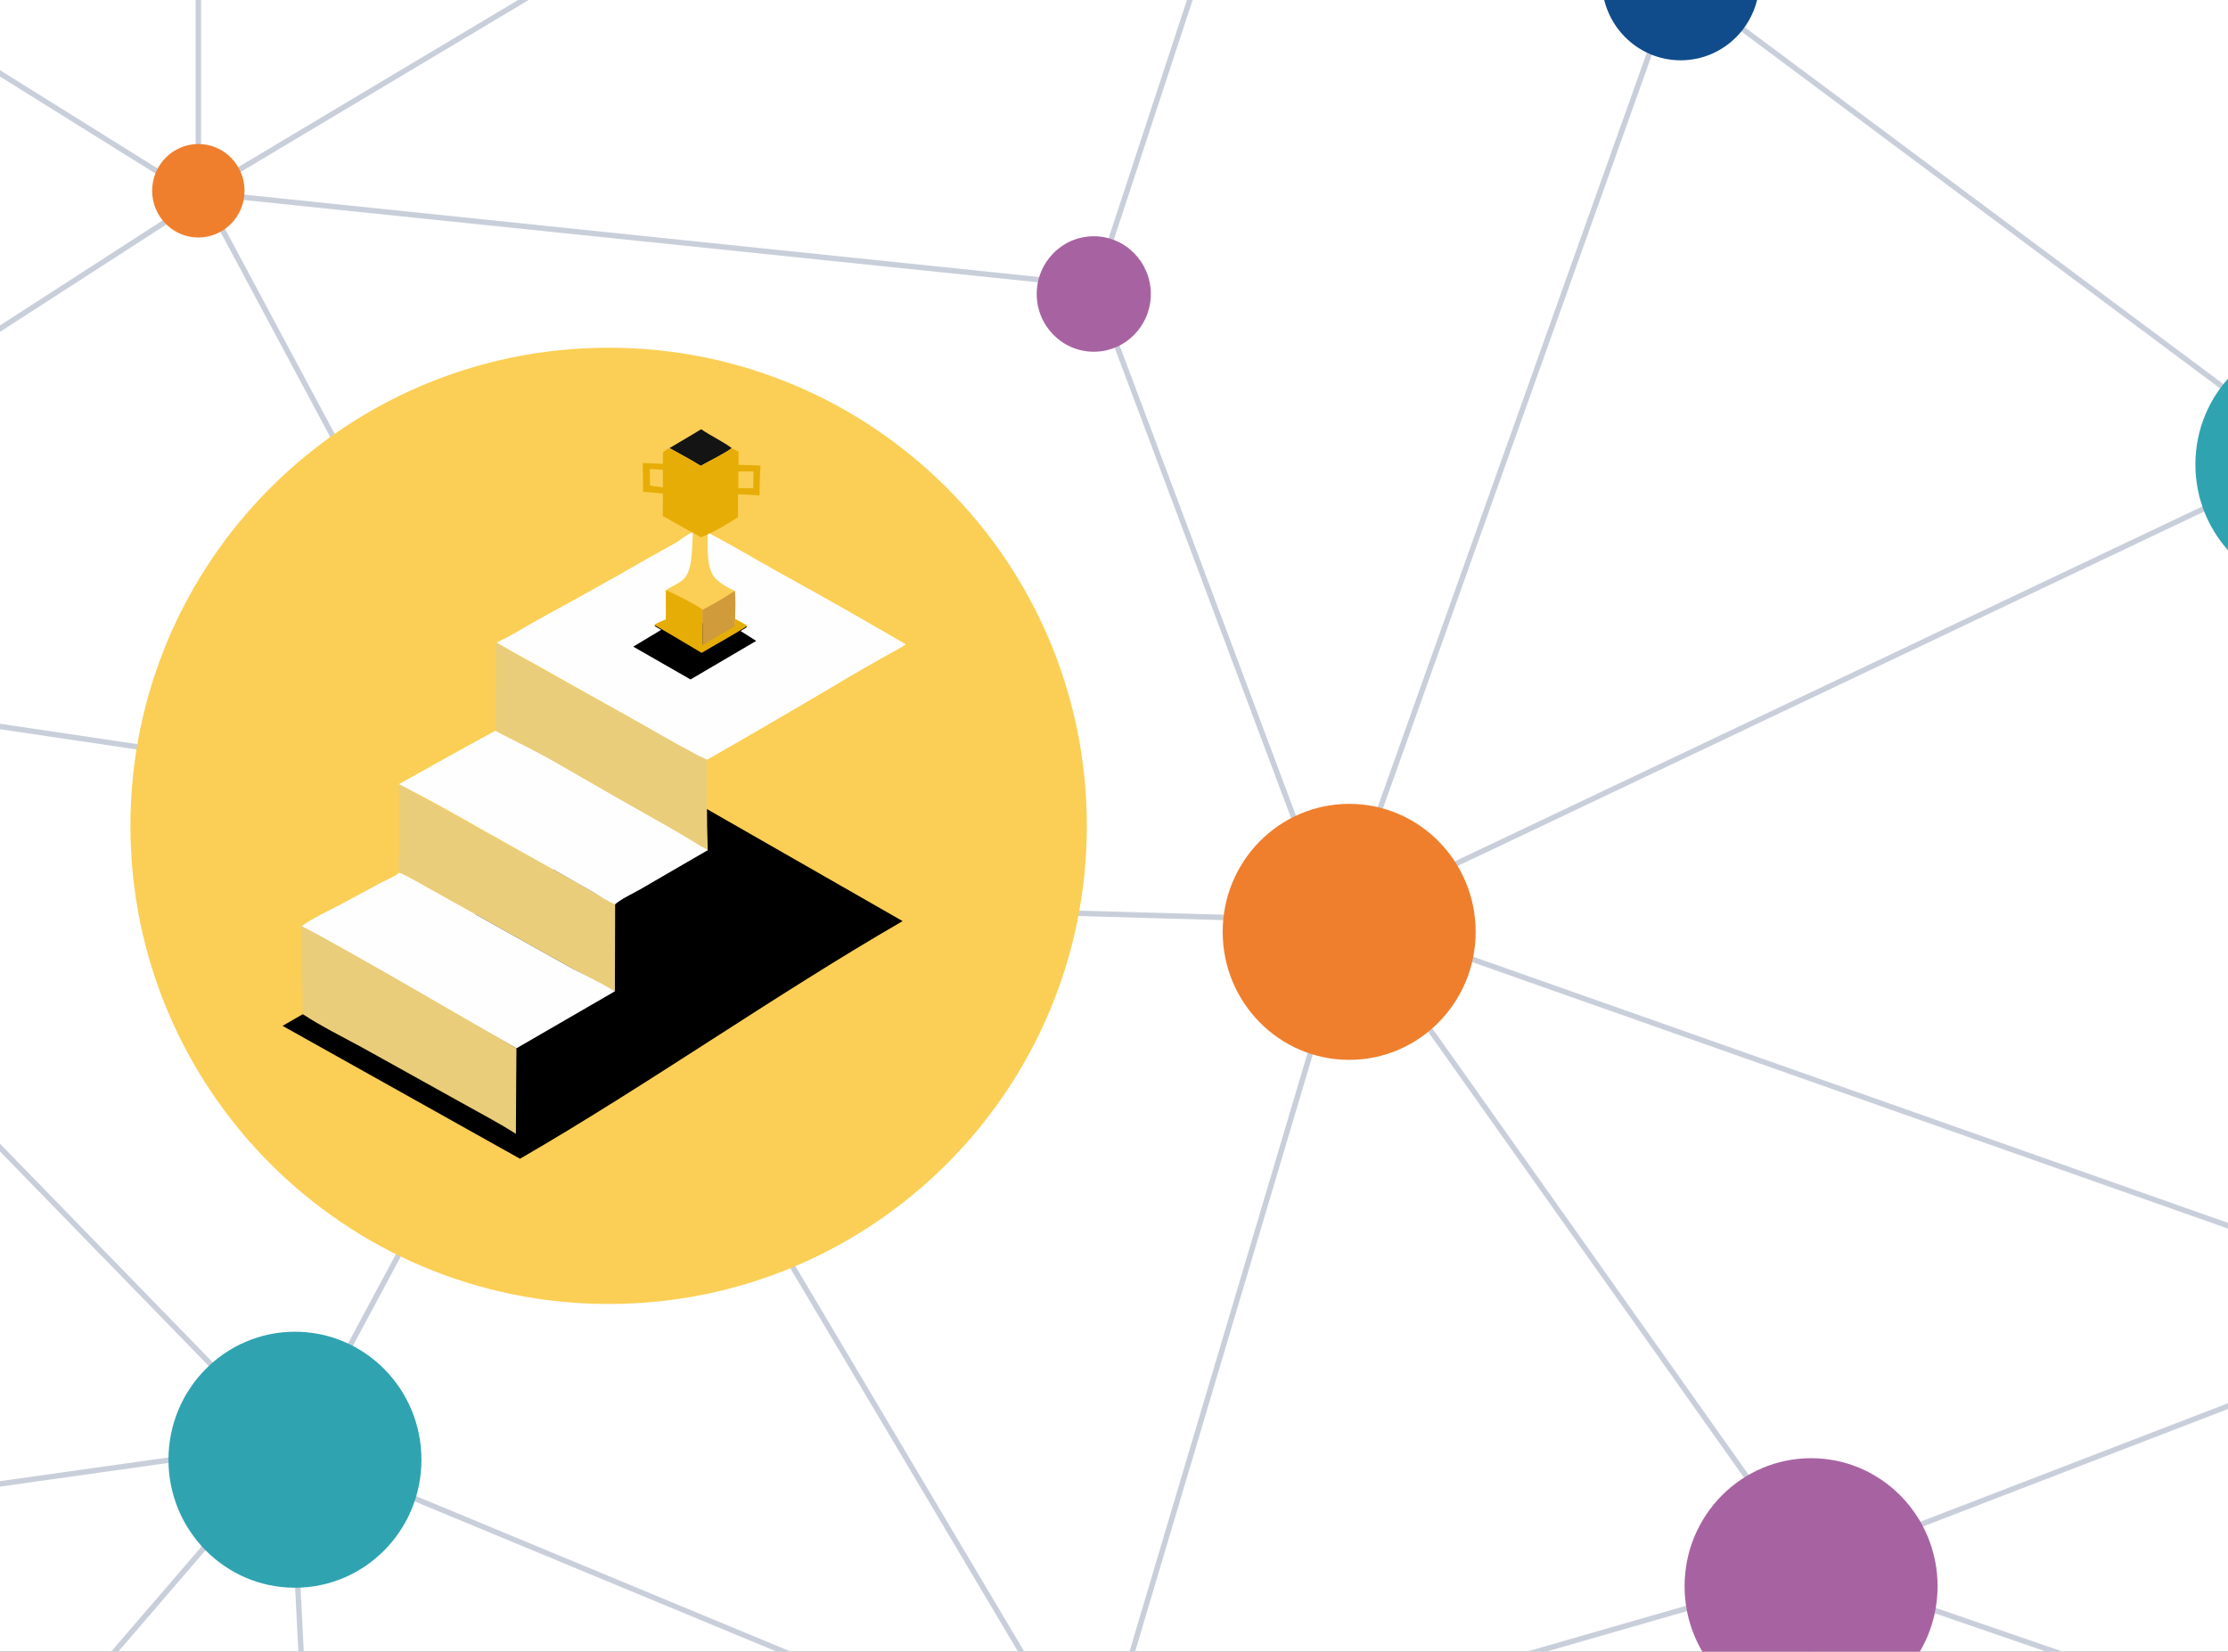 <?xml version="1.0" encoding="UTF-8"?>
<svg xmlns="http://www.w3.org/2000/svg" width="410" height="304" viewBox="0 0 410 304" fill="none">
  <rect x="0" y="0" width="410" height="304" fill="#333333" stroke="none"/>
  <g clip-path="url(#clip0_2751_54330)">
    <rect width="410" height="304" fill="white"></rect>
    <line x1="36.744" y1="35.571" x2="247.744" y2="-90.429" stroke="#C9CFDA"></line>
    <line x1="36.5" y1="36" x2="36.5" y2="-118" stroke="#C9CFDA"></line>
    <line x1="37.271" y1="36.42" x2="-89.729" y2="118.42" stroke="#C9CFDA"></line>
    <line x1="106.441" y1="169.236" x2="54.441" y2="266.236" stroke="#C9CFDA"></line>
    <line x1="200.808" y1="327.462" x2="53.808" y2="266.462" stroke="#C9CFDA"></line>
    <line x1="60.501" y1="406.025" x2="53.501" y2="266.025" stroke="#C9CFDA"></line>
    <line x1="53.642" y1="266.349" x2="-90.358" y2="118.349" stroke="#C9CFDA"></line>
    <line x1="37.441" y1="35.764" x2="106.441" y2="164.764" stroke="#C9CFDA"></line>
    <line x1="247.986" y1="169.5" x2="105.986" y2="165.5" stroke="#C9CFDA"></line>
    <line x1="248.479" y1="169.143" x2="201.479" y2="327.143" stroke="#C9CFDA"></line>
    <line x1="333.138" y1="289.48" x2="201.138" y2="327.48" stroke="#C9CFDA"></line>
    <line x1="333.5" y1="289.013" x2="330.5" y2="406.013" stroke="#C9CFDA"></line>
    <line x1="333.163" y1="288.527" x2="443.826" y2="326.627" stroke="#C9CFDA"></line>
    <line x1="332.82" y1="288.533" x2="454.82" y2="241.533" stroke="#C9CFDA"></line>
    <line x1="106.43" y1="166.745" x2="201.43" y2="326.745" stroke="#C9CFDA"></line>
    <line x1="248.166" y1="168.528" x2="455.166" y2="241.528" stroke="#C9CFDA"></line>
    <line x1="247.786" y1="168.548" x2="426.786" y2="83.548" stroke="#C9CFDA"></line>
    <line x1="248.408" y1="168.711" x2="333.408" y2="288.711" stroke="#C9CFDA"></line>
    <line x1="-88.927" y1="120.505" x2="106.073" y2="149.461" stroke="#C9CFDA"></line>
    <line x1="54.07" y1="265.495" x2="-165.93" y2="296.495" stroke="#C9CFDA"></line>
    <line x1="54.379" y1="265.326" x2="-50.621" y2="387.326" stroke="#C9CFDA"></line>
    <line x1="36.735" y1="36.424" x2="-189.265" y2="-104.576" stroke="#C9CFDA"></line>
    <line x1="248.475" y1="-89.844" x2="201.475" y2="53.156" stroke="#C9CFDA"></line>
    <line x1="37.052" y1="35.503" x2="201.052" y2="52.503" stroke="#C9CFDA"></line>
    <line x1="426.701" y1="84.401" x2="308.701" y2="-3.599" stroke="#C9CFDA"></line>
    <line x1="247.529" y1="166.832" x2="308.529" y2="-4.168" stroke="#C9CFDA"></line>
    <line x1="201.468" y1="52.824" x2="243.468" y2="164.824" stroke="#C9CFDA"></line>
    <path d="M106.278 154.812C99.374 154.812 93.778 160.476 93.778 167.463C93.778 174.45 99.374 180.114 106.278 180.114C113.182 180.114 118.778 174.45 118.778 167.463C118.778 160.476 113.182 154.812 106.278 154.812Z" fill="#A763A1"></path>
    <path d="M427.278 61.926C414.421 61.926 404 72.473 404 85.484C404 98.496 414.421 109.042 427.278 109.042C440.134 109.042 450.556 98.496 450.556 85.484C450.556 72.473 440.134 61.926 427.278 61.926Z" fill="#30A3B1"></path>
    <path d="M54.278 245.109C41.421 245.109 31 255.656 31 268.668C31 281.679 41.421 292.226 54.278 292.226C67.134 292.226 77.556 281.679 77.556 268.668C77.556 255.656 67.134 245.109 54.278 245.109Z" fill="#30A3B1"></path>
    <path d="M333.278 268.387C320.421 268.387 310 278.934 310 291.945C310 304.956 320.421 315.503 333.278 315.503C346.134 315.503 356.556 304.956 356.556 291.945C356.556 278.934 346.134 268.387 333.278 268.387Z" fill="#A763A1"></path>
    <path d="M309.277 -18.25C301.269 -18.25 294.777 -11.68 294.777 -3.575C294.777 4.53 301.269 11.099 309.277 11.099C317.286 11.099 323.777 4.53 323.777 -3.575C323.777 -11.68 317.286 -18.25 309.277 -18.25Z" fill="#104C8B"></path>
    <path d="M201.278 43.484C195.479 43.484 190.778 48.242 190.778 54.111C190.778 59.98 195.479 64.737 201.278 64.737C207.078 64.737 211.778 59.98 211.778 54.111C211.778 48.242 207.078 43.484 201.278 43.484Z" fill="#A763A1"></path>
    <path d="M248.278 147.953C235.421 147.953 225 158.5 225 171.511C225 184.523 235.421 195.07 248.278 195.07C261.134 195.07 271.556 184.523 271.556 171.511C271.556 158.5 261.134 147.953 248.278 147.953Z" fill="#EF7F2D"></path>
    <path d="M36.5 26.508C31.805 26.508 28 30.359 28 35.11C28 39.861 31.805 43.713 36.5 43.713C41.195 43.713 45 39.861 45 35.11C45 30.359 41.195 26.508 36.5 26.508Z" fill="#EF7F2D"></path>
    <path d="M200 152C200 200.601 160.601 240 112 240C63.399 240 24 200.601 24 152C24 103.399 63.399 64 112 64C160.601 64 200 103.399 200 152Z" fill="#FBCF55"></path>
    <path d="M123.202 82.475C125.132 81.301 127.103 80.202 129.019 79C130.829 80.234 132.926 81.196 134.661 82.475C133.565 83.361 130.385 84.919 128.953 85.742C127.096 84.573 125.115 83.551 123.202 82.475Z" fill="#141414"></path>
    <path d="M52 188.814L125.527 146.301L166.101 169.533C142.446 183.211 119.346 199.591 95.691 213.27L52.001 188.815L52 188.814Z" fill="black"></path>
    <path d="M127.823 97.796C127.823 97.796 116.312 104.582 124.727 111.7C131.823 117.703 140.471 108.407 140.471 108.407C140.471 108.407 130.663 96.088 127.823 97.797V97.796Z" fill="#FBCF55"></path>
    <path d="M122.02 83.243C122.407 82.921 122.735 82.676 123.202 82.473C125.114 83.549 127.096 84.572 128.953 85.741C130.386 84.918 133.565 83.359 134.661 82.473C135.076 82.685 135.489 82.917 135.912 83.109V85.566C137.244 85.598 138.62 85.564 139.941 85.704C139.849 87.532 139.791 89.361 139.769 91.192C138.45 91.099 137.128 90.993 135.806 90.997L135.814 95.172C134.597 95.987 131.847 97.686 130.548 98.178L130.216 98.392C129.798 98.52 129.38 98.736 128.975 98.907C128.558 98.644 128.15 98.385 127.701 98.178C125.778 97.13 123.865 96.061 121.965 94.971L121.992 90.854C120.777 90.712 119.559 90.602 118.338 90.525C118.374 88.614 118.272 87.132 118.272 85.22C119.45 85.297 120.763 85.285 121.971 85.362C121.957 84.657 121.996 83.948 122.019 83.243H122.02ZM119.628 86.373C119.643 87.366 119.67 88.359 119.65 89.353L121.943 89.659C121.954 88.607 121.949 87.556 121.926 86.505C121.162 86.44 120.397 86.36 119.629 86.372L119.628 86.373ZM135.911 86.797L135.904 89.804L138.6 89.824L138.614 86.816C137.713 86.805 136.811 86.798 135.911 86.797Z" fill="#E7AD07"></path>
    <path d="M119.65 89.353C119.67 88.359 119.645 87.366 119.628 86.373C120.395 86.361 121.161 86.44 121.925 86.506C121.948 87.558 121.953 88.608 121.942 89.66L119.648 89.354L119.65 89.353Z" fill="#FBCF55"></path>
    <path d="M135.906 89.802L135.912 86.796C136.814 86.796 137.714 86.803 138.615 86.814L138.601 89.823L135.906 89.802Z" fill="#FBCF55"></path>
    <path d="M130.216 98.395L130.548 98.178C134.816 100.411 138.919 102.89 143.13 105.219C151.041 109.581 158.9 114.04 166.706 118.598C165.324 119.479 163.858 120.236 162.433 121.04C160.167 122.318 157.913 123.619 155.67 124.94C147.461 129.813 139.216 134.621 130.936 139.364L129.934 139.904C128.563 139.509 127.095 138.457 125.843 137.752L116.725 132.544L98.881 122.479C96.388 121.067 93.819 119.751 91.377 118.252C94.108 117.015 96.683 115.332 99.316 113.883C104.192 111.233 109.046 108.545 113.88 105.816C117.351 103.814 120.811 101.841 124.324 99.919C125.14 99.473 126.691 98.112 127.517 97.98C127.277 100.411 127.625 105.125 125.611 106.762C124.679 107.52 123.512 107.939 122.533 108.631L122.545 114.003C121.824 114.309 121.08 114.592 120.389 114.966C123.308 116.604 126.216 118.264 129.11 119.947C131.771 118.399 134.904 116.823 137.434 115.185C136.72 114.747 136.003 114.327 135.263 113.936C135.279 112.257 135.435 110.403 135.202 108.743C134.062 108.262 132.558 107.381 131.683 106.492C129.938 104.718 130.251 100.768 130.213 98.395H130.216Z" fill="#FEFEFE"></path>
    <path d="M122.022 114.321L120.47 115.228L121.671 115.929L116.532 119.018L127.075 125.057L139.16 117.957L136.287 116.143L137.481 115.393L137.133 115.198" fill="black"></path>
    <path d="M122.546 114.006L122.534 108.632C123.861 109.135 128.05 111.266 129.265 112.179C129.235 114.346 129.314 116.526 129.254 118.689C131.126 117.341 133.231 116.371 135.178 115.156L135.266 113.936C136.006 114.342 136.822 114.714 137.536 115.168C135.006 116.865 131.773 118.561 129.111 120.165C126.217 118.421 123.309 116.7 120.39 115.004C121.08 114.616 121.825 114.323 122.546 114.006Z" fill="#E7AD07"></path>
    <path d="M129.265 112.243C131.298 111.17 133.283 110.04 135.206 108.743C135.439 110.497 135.283 112.261 135.267 114.035L135.179 115.279C133.232 116.517 131.127 117.507 129.255 118.882C129.315 116.676 129.236 114.453 129.266 112.243H129.265Z" fill="#D09B3B"></path>
    <path d="M130.118 139.837C130.03 142.446 130.088 144.868 130.09 147.478C130.094 150.424 130.134 153.489 130.241 156.433C130.244 156.509 130.061 156.487 129.995 156.525L119.456 162.606C117.43 163.747 115.215 164.793 113.292 166.103C113.236 166.141 113.201 166.206 113.201 166.274L113.154 182.449C113.154 182.516 106.975 179.202 104.377 177.735L89.129 169.2L78.608 163.332C76.951 162.425 75.289 161.401 73.567 160.633C73.516 160.61 73.476 160.569 73.459 160.516C73.238 159.854 73.364 158.835 73.373 158.144C73.464 156.416 73.412 154.67 73.41 152.939L73.395 144.568C73.395 144.416 73.554 144.315 73.689 144.383C75.946 145.521 78.071 146.91 80.288 148.122L102.947 160.673C104.956 161.778 106.943 162.926 108.941 164.052C109.979 164.637 111.035 165.32 112.135 165.771C112.425 165.889 112.593 165.935 112.907 165.832C112.991 165.804 113.073 165.749 113.15 165.703C114.499 164.603 116.353 163.816 117.873 162.945L129.314 156.405C129.451 156.326 129.45 156.125 129.311 156.048C127.235 154.898 125.221 153.633 123.152 152.471C115.904 148.447 108.679 144.383 101.474 140.278C98.112 138.372 94.778 136.36 91.364 134.556C91.3 134.522 91.259 134.459 91.254 134.386C91.178 133.025 91.237 131.622 91.231 130.258C91.216 126.374 91.311 122.462 91.2 118.581C91.195 118.421 91.365 118.319 91.503 118.398C100.032 123.377 108.754 128.021 117.364 132.855C120.716 134.737 124.028 136.717 127.443 138.477C127.962 138.745 128.679 139.228 129.22 139.37" fill="#EACD7A"></path>
    <path d="M73.42 144.318C78.447 141.492 85.633 137.485 91.136 134.502C94.614 136.361 98.444 138.146 101.866 140.116C109.126 144.316 116.407 148.475 123.71 152.593C125.904 153.842 128.045 155.243 130.252 156.466L117.953 163.606C116.422 164.497 114.554 165.303 113.195 166.429C111.763 165.898 110.363 164.892 109.03 164.124L102.165 160.238L88.67 152.666C83.548 149.732 78.665 147.018 73.42 144.318Z" fill="#FEFEFE"></path>
    <path d="M55.51 170.513C56.731 169.376 61.175 167.269 62.899 166.359C65.225 165.132 67.513 163.831 69.842 162.607C71.007 161.995 72.476 161.432 73.488 160.597C75.238 161.369 76.926 162.411 78.608 163.332L89.129 169.2L104.377 177.735C107.074 179.258 110.523 180.812 113.154 182.449C112.411 182.893 95.669 192.586 95.036 192.944C94.769 192.857 55.51 170.513 55.51 170.513Z" fill="#FEFEFE"></path>
    <path d="M94.841 208.625C91.588 206.554 88.126 204.762 84.766 202.871L66.773 192.867C63.089 190.854 59.21 188.952 55.7 186.652L55.511 170.513C57.92 171.296 95.037 192.944 95.037 192.944C95.037 192.944 94.948 203.74 94.936 208.698" fill="#EACD7A"></path>
  </g>
  <defs>
    <clipPath id="clip0_2751_54330">
      <rect width="410" height="304" fill="white"></rect>
    </clipPath>
  </defs>
</svg>
